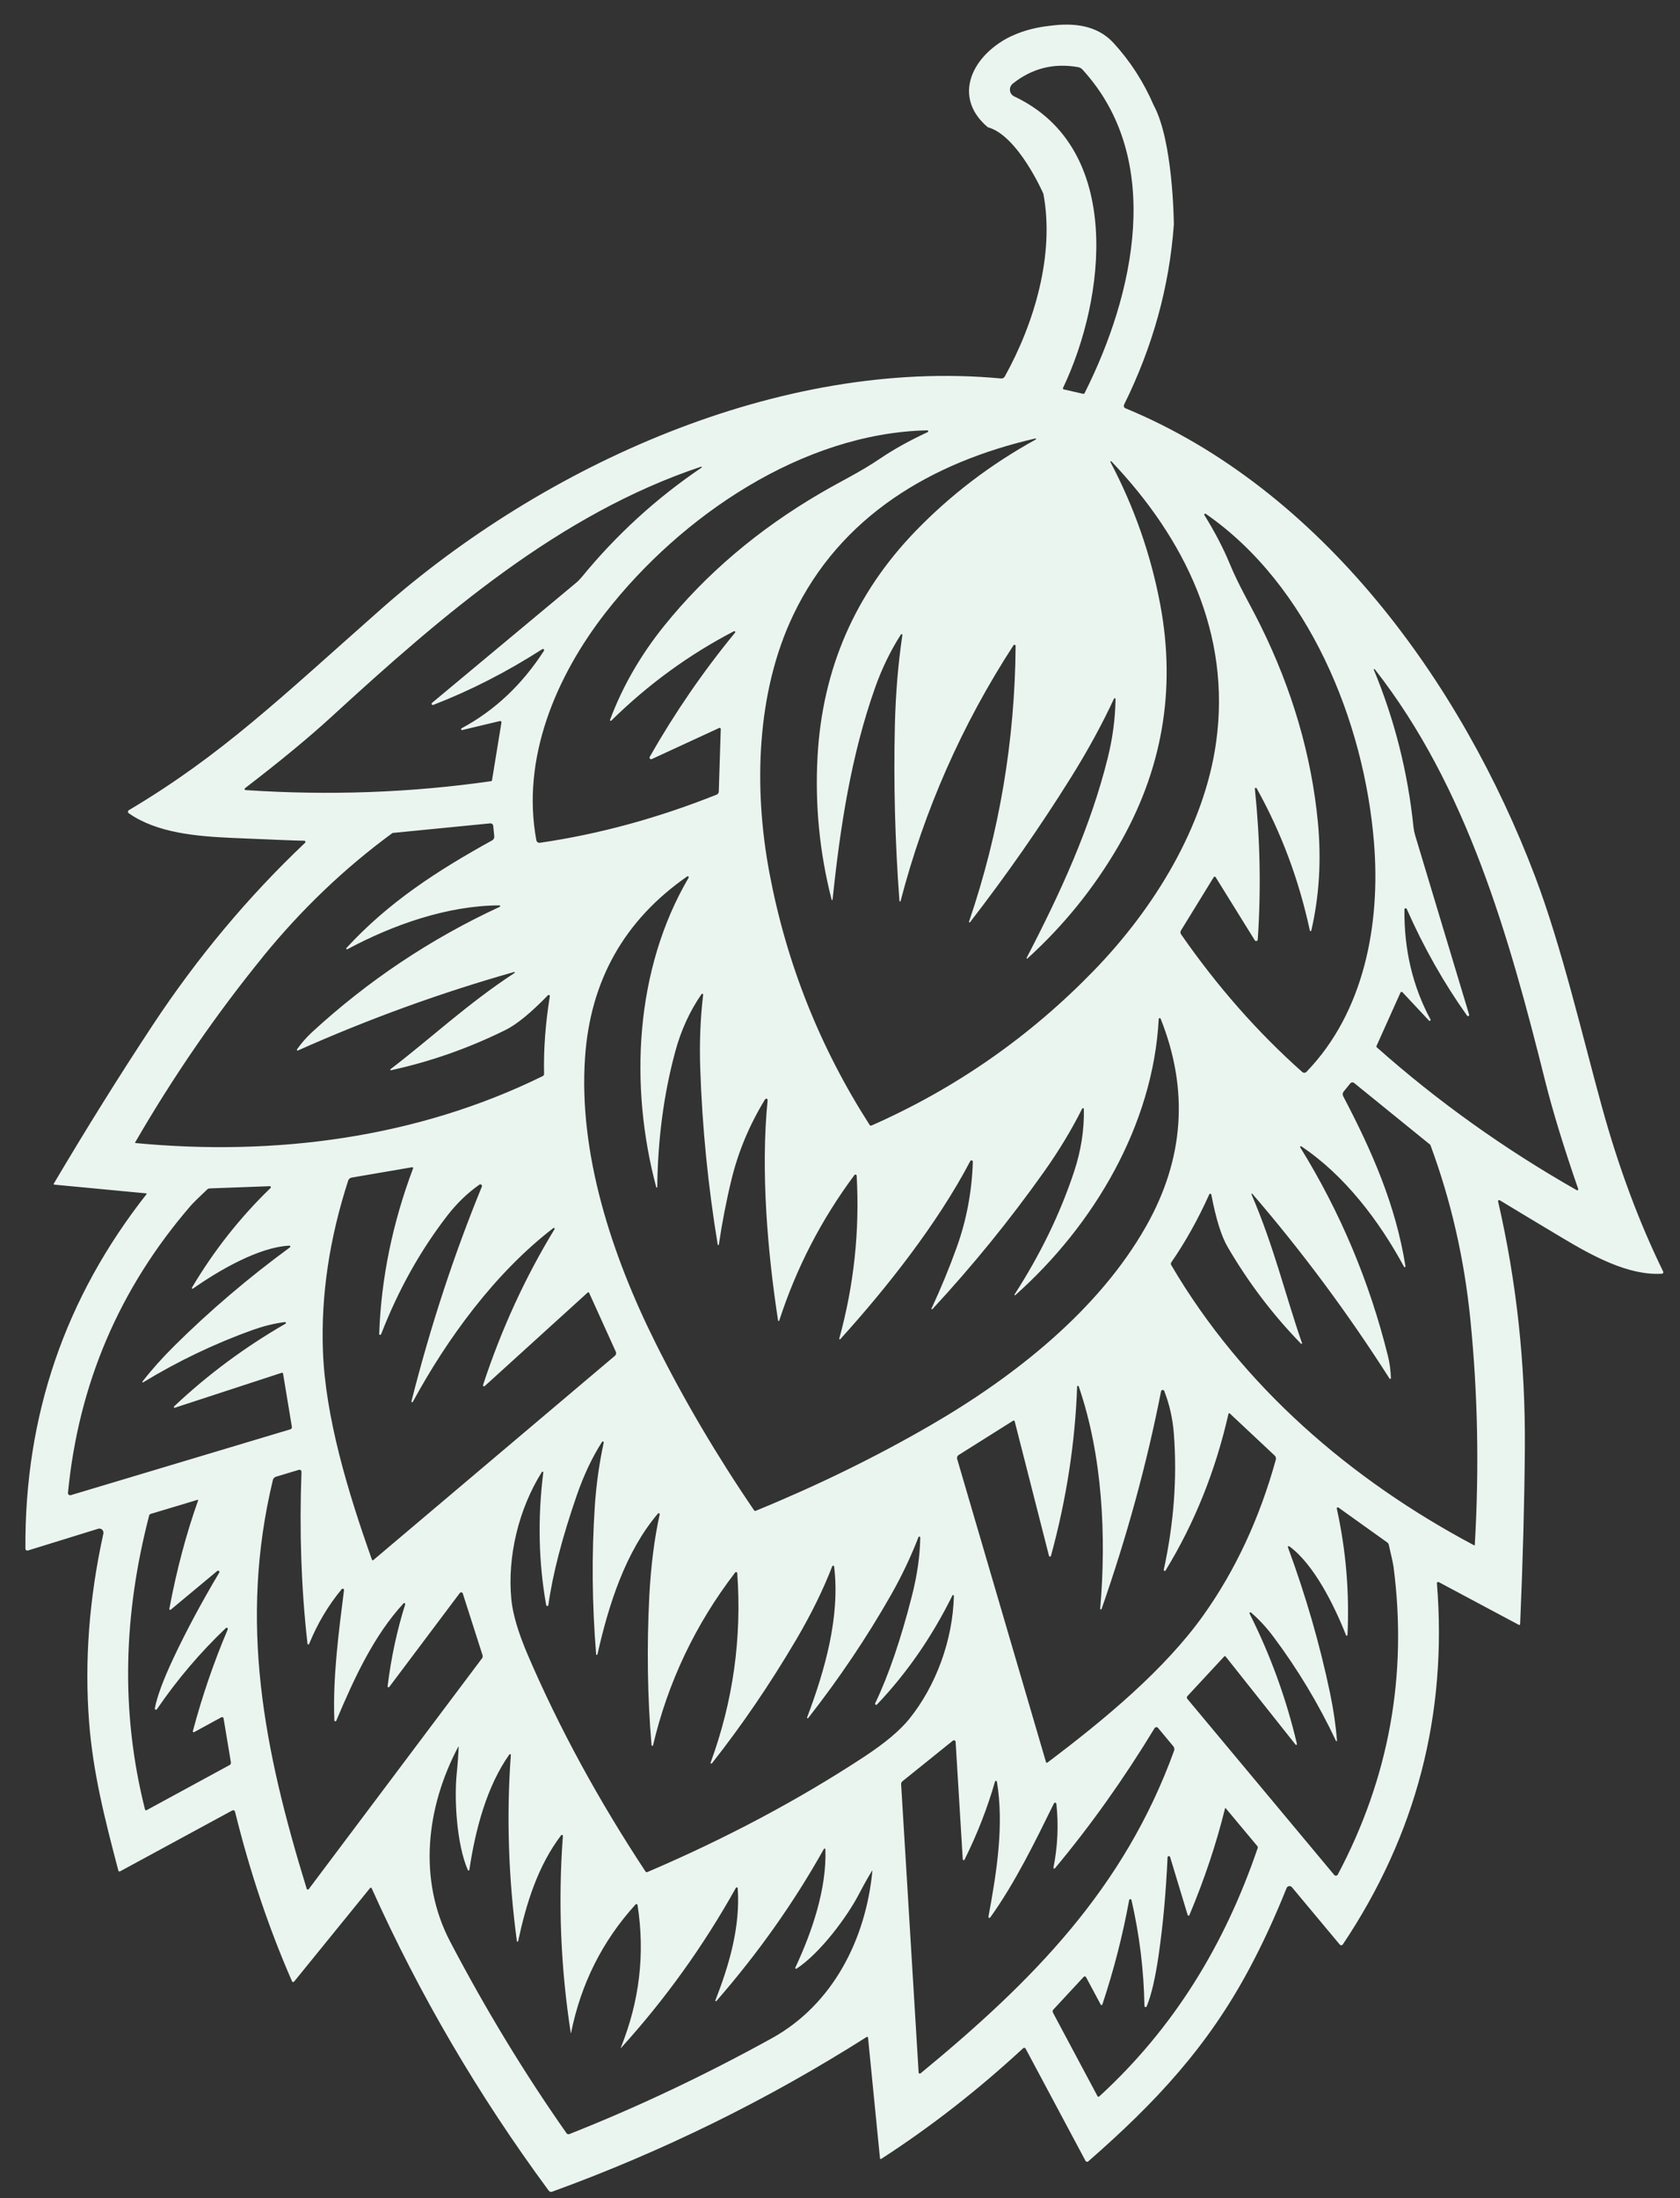 <svg width="39" height="51" viewBox="0 0 39 51" fill="none" xmlns="http://www.w3.org/2000/svg">
<rect x="0" y="0" width="39" height="51" fill="#333333" stroke="none"/>
<path d="M22.931 2.952C22.17 2.311 22.486 1.442 23.262 0.956L23.263 0.957C23.263 0.957 23.268 0.953 23.273 0.949C23.342 0.905 23.736 0.664 24.378 0.598C24.914 0.527 25.464 0.576 25.85 0.997C26.238 1.419 26.548 1.901 26.783 2.444C27.225 3.259 27.249 5.091 27.25 5.204C27.25 5.207 27.25 5.21 27.25 5.21C27.146 6.652 26.76 8.045 26.094 9.39L26.093 9.395C26.08 9.426 26.095 9.461 26.125 9.472C30.669 11.349 33.924 15.822 35.636 20.335C36.252 21.958 36.739 24.054 37.187 25.679C37.572 27.078 38.047 28.352 38.609 29.502C38.611 29.507 38.612 29.511 38.613 29.515C38.614 29.534 38.6 29.551 38.581 29.552C37.802 29.601 36.954 29.131 36.262 28.717C35.629 28.339 35.147 28.049 34.815 27.847C34.809 27.844 34.802 27.843 34.796 27.845C34.782 27.848 34.774 27.862 34.777 27.875C35.207 29.74 35.414 31.652 35.398 33.609C35.389 34.833 35.353 36.19 35.289 37.681C35.289 37.684 35.289 37.687 35.287 37.689C35.281 37.7 35.269 37.704 35.259 37.699L33.398 36.706C33.393 36.705 33.387 36.703 33.382 36.704C33.367 36.706 33.355 36.719 33.357 36.733C33.603 39.777 32.876 42.57 31.173 45.113C31.171 45.116 31.168 45.12 31.165 45.122C31.146 45.139 31.118 45.136 31.102 45.117L29.991 43.786C29.983 43.777 29.974 43.77 29.963 43.766C29.924 43.75 29.882 43.768 29.867 43.806C29.594 44.486 29.306 45.11 29.002 45.676C28.038 47.483 26.831 48.778 25.265 50.145C25.262 50.147 25.259 50.15 25.257 50.151C25.235 50.162 25.21 50.154 25.198 50.132L23.809 47.531C23.809 47.531 23.806 47.526 23.803 47.523C23.79 47.508 23.767 47.508 23.752 47.521C22.701 48.493 21.603 49.348 20.457 50.089C20.454 50.091 20.452 50.091 20.45 50.092C20.439 50.093 20.43 50.086 20.428 50.075L20.151 47.278C20.151 47.278 20.149 47.271 20.147 47.267C20.141 47.258 20.127 47.255 20.118 47.261C17.813 48.723 15.379 49.919 12.818 50.85C12.79 50.861 12.757 50.852 12.738 50.826C11.108 48.618 9.738 46.28 8.628 43.81C8.626 43.807 8.624 43.804 8.622 43.802C8.612 43.794 8.598 43.797 8.591 43.805L6.829 45.974C6.829 45.974 6.822 45.982 6.818 45.984C6.803 45.99 6.785 45.983 6.779 45.968C6.242 44.743 5.801 43.432 5.456 42.033C5.455 42.03 5.454 42.026 5.452 42.023C5.44 42.001 5.413 41.993 5.392 42.005L2.787 43.418C2.787 43.418 2.783 43.42 2.782 43.42C2.767 43.424 2.752 43.417 2.748 43.402C2.426 42.18 2.16 41.125 2.069 39.961C1.959 38.543 2.069 37.082 2.4 35.58C2.403 35.564 2.402 35.548 2.397 35.532C2.383 35.482 2.329 35.454 2.28 35.469L0.65 35.973C0.65 35.973 0.641 35.975 0.635 35.976C0.61 35.976 0.589 35.955 0.59 35.928C0.57 32.85 1.508 30.109 3.404 27.703C3.405 27.704 3.406 27.701 3.405 27.7C3.407 27.694 3.403 27.689 3.397 27.688L1.26 27.485C1.26 27.485 1.255 27.485 1.253 27.483C1.246 27.48 1.244 27.471 1.248 27.463C2.008 26.179 2.771 24.957 3.537 23.796C4.575 22.223 5.756 20.809 7.081 19.555C7.087 19.55 7.091 19.542 7.091 19.534C7.09 19.518 7.078 19.506 7.063 19.506C6.955 19.506 6.398 19.485 5.392 19.441C4.574 19.404 3.643 19.329 2.986 18.866C2.982 18.863 2.978 18.859 2.975 18.854C2.964 18.835 2.971 18.81 2.99 18.798C5.152 17.513 6.496 16.207 8.851 14.127C12.626 10.794 18.102 8.301 23.236 8.781C23.273 8.786 23.308 8.767 23.326 8.734C24.008 7.507 24.488 5.909 24.221 4.495C24.221 4.495 23.632 3.141 22.931 2.952ZM21.527 9.984C18.63 10.049 15.808 11.973 14.065 14.205C12.905 15.69 12.097 17.599 12.451 19.495C12.459 19.534 12.494 19.559 12.532 19.554C13.899 19.355 15.268 18.983 16.638 18.436C16.666 18.424 16.686 18.397 16.686 18.365L16.732 16.913C16.732 16.913 16.731 16.908 16.73 16.904C16.725 16.891 16.71 16.885 16.697 16.889L15.132 17.611C15.121 17.617 15.108 17.617 15.098 17.611C15.08 17.6 15.074 17.577 15.084 17.558C15.661 16.544 16.319 15.585 17.062 14.681C17.07 14.674 17.071 14.662 17.065 14.654C17.059 14.644 17.045 14.64 17.035 14.647C15.996 15.187 15.048 15.877 14.191 16.719C14.186 16.724 14.179 16.726 14.172 16.723C14.164 16.72 14.158 16.71 14.162 16.701C14.45 15.929 14.87 15.2 15.423 14.514C16.397 13.308 17.602 12.287 19.038 11.447C19.552 11.146 19.946 10.968 20.433 10.638C20.747 10.426 21.115 10.221 21.536 10.026C21.543 10.023 21.548 10.016 21.548 10.008C21.549 9.995 21.539 9.985 21.527 9.984ZM11.185 27.532C11.191 27.52 11.19 27.505 11.181 27.494C11.17 27.477 11.145 27.474 11.128 27.486C10.852 27.68 10.606 27.918 10.388 28.199C9.759 29.011 9.246 29.929 8.849 30.952C8.846 30.965 8.834 30.973 8.821 30.97C8.808 30.969 8.8 30.956 8.803 30.943C8.849 29.658 9.111 28.38 9.59 27.106C9.59 27.103 9.591 27.1 9.59 27.098C9.589 27.087 9.58 27.08 9.569 27.081L8.161 27.322C8.125 27.329 8.095 27.354 8.084 27.388C7.646 28.737 7.451 30.051 7.496 31.331C7.551 32.885 8.08 34.627 8.634 36.186C8.635 36.19 8.637 36.192 8.638 36.194C8.646 36.203 8.659 36.203 8.668 36.195L14.275 31.456C14.302 31.434 14.31 31.396 14.296 31.363L13.677 29.997C13.677 29.997 13.674 29.993 13.673 29.99C13.665 29.981 13.65 29.981 13.642 29.989L11.253 32.158C11.247 32.165 11.237 32.167 11.229 32.164C11.215 32.159 11.209 32.145 11.214 32.132C11.639 30.841 12.192 29.635 12.874 28.517C12.877 28.511 12.877 28.504 12.874 28.498C12.868 28.489 12.856 28.487 12.848 28.491C11.496 29.529 10.383 31.052 9.582 32.527C9.578 32.533 9.572 32.535 9.565 32.534C9.556 32.533 9.549 32.524 9.551 32.514C9.993 30.771 10.538 29.11 11.186 27.531L11.185 27.532ZM27.06 36.433C27.056 36.445 27.042 36.452 27.03 36.446C27.018 36.442 27.012 36.428 27.017 36.416C27.25 35.344 27.328 34.297 27.251 33.274C27.225 32.921 27.15 32.586 27.027 32.272C27.023 32.259 27.011 32.251 26.997 32.249C26.977 32.245 26.956 32.26 26.953 32.28C26.625 33.952 26.164 35.636 25.572 37.331C25.57 37.338 25.564 37.342 25.557 37.342C25.548 37.342 25.54 37.334 25.54 37.325C25.685 35.655 25.596 33.773 25.041 32.164C25.039 32.158 25.033 32.154 25.026 32.153C25.016 32.152 25.006 32.16 25.005 32.17C24.958 33.477 24.756 34.787 24.398 36.096C24.396 36.106 24.389 36.112 24.38 36.115C24.366 36.117 24.353 36.109 24.351 36.096L23.555 32.975C23.555 32.975 23.553 32.97 23.551 32.968C23.545 32.958 23.531 32.955 23.521 32.961L22.253 33.759C22.223 33.779 22.209 33.816 22.219 33.848L24.282 40.883C24.282 40.883 24.283 40.889 24.286 40.891C24.293 40.9 24.306 40.901 24.315 40.894C25.635 39.901 27.035 38.74 27.936 37.476C28.678 36.434 29.239 35.232 29.617 33.868C29.627 33.832 29.616 33.794 29.59 33.77L28.549 32.794C28.549 32.794 28.544 32.791 28.541 32.791C28.531 32.788 28.521 32.794 28.518 32.804C28.216 34.128 27.73 35.338 27.06 36.433ZM22.144 37.026C22.143 37.019 22.14 37.013 22.134 37.01C22.126 37.004 22.114 37.008 22.11 37.016C21.638 37.971 21.055 38.815 20.359 39.547C20.352 39.555 20.34 39.557 20.329 39.553C20.316 39.547 20.311 39.531 20.317 39.518C20.627 38.872 20.911 38.041 21.17 37.026C21.293 36.545 21.357 36.093 21.363 35.672C21.363 35.663 21.357 35.655 21.349 35.653C21.338 35.647 21.326 35.653 21.322 35.663C21.142 36.125 20.929 36.575 20.68 37.011C20.123 37.99 19.484 38.939 18.762 39.861C18.759 39.866 18.752 39.868 18.745 39.866C18.737 39.864 18.733 39.855 18.736 39.847C19.156 38.736 19.505 37.498 19.364 36.345C19.363 36.337 19.357 36.329 19.349 36.327C19.337 36.322 19.324 36.328 19.32 36.339C19.11 36.883 18.831 37.451 18.482 38.044C17.874 39.075 17.222 40.031 16.527 40.911C16.522 40.918 16.513 40.92 16.506 40.917C16.496 40.913 16.493 40.904 16.497 40.894C17.016 39.478 17.223 38.014 17.115 36.501C17.114 36.488 17.107 36.479 17.096 36.475C17.083 36.472 17.073 36.476 17.065 36.486C16.142 37.689 15.507 39.025 15.16 40.492C15.159 40.501 15.152 40.507 15.144 40.507C15.135 40.507 15.126 40.499 15.125 40.489C15.03 39.372 15.013 38.216 15.074 37.02C15.11 36.333 15.189 35.705 15.314 35.136C15.315 35.128 15.312 35.119 15.306 35.113C15.297 35.105 15.282 35.107 15.274 35.116C14.521 36.001 14.13 37.226 13.869 38.385C13.867 38.391 13.861 38.396 13.855 38.396C13.847 38.397 13.839 38.391 13.839 38.382C13.744 37.215 13.734 36.07 13.808 34.947C13.841 34.446 13.911 33.953 14.015 33.468C14.016 33.46 14.013 33.452 14.006 33.447C13.996 33.441 13.983 33.443 13.977 33.453C13.749 33.807 13.554 34.22 13.391 34.689C13.049 35.679 12.828 36.529 12.73 37.239C12.729 37.25 12.721 37.26 12.71 37.261C12.696 37.264 12.682 37.254 12.679 37.24C12.502 36.246 12.48 35.22 12.612 34.163C12.613 34.157 12.61 34.151 12.604 34.147C12.596 34.142 12.585 34.144 12.579 34.152C12.034 35.022 11.776 36.123 11.87 37.103C11.903 37.452 12.033 37.888 12.26 38.415C12.984 40.098 13.893 41.766 14.986 43.423C14.99 43.428 14.993 43.431 14.997 43.432L15.013 43.437C15.013 43.437 15.021 43.437 15.027 43.435C16.852 42.655 18.53 41.764 20.061 40.759C20.541 40.444 20.891 40.151 21.11 39.879C21.729 39.112 22.119 38.051 22.144 37.026ZM13.581 24.54C13.429 26.758 14.197 29.115 15.22 31.163C15.876 32.476 16.638 33.769 17.506 35.042C17.509 35.047 17.512 35.05 17.516 35.051L17.53 35.055C17.53 35.055 17.538 35.056 17.543 35.053C18.969 34.469 20.317 33.811 21.588 33.076C23.57 31.93 25.51 30.386 26.605 28.452C27.489 26.892 27.602 25.286 26.943 23.634C26.94 23.627 26.933 23.623 26.925 23.622C26.912 23.62 26.901 23.629 26.899 23.641C26.77 26.107 25.387 28.434 23.571 30.048C23.566 30.054 23.559 30.054 23.554 30.049C23.549 30.045 23.548 30.038 23.553 30.032C24.152 29.102 24.613 28.154 24.933 27.187C25.096 26.697 25.171 26.212 25.161 25.731C25.161 25.724 25.156 25.716 25.148 25.713C25.138 25.708 25.126 25.711 25.122 25.722C24.873 26.218 24.577 26.707 24.233 27.191C23.448 28.297 22.586 29.359 21.646 30.373C21.642 30.379 21.634 30.38 21.628 30.377C21.622 30.373 21.621 30.364 21.625 30.358C21.842 29.892 22.038 29.418 22.212 28.933C22.438 28.303 22.562 27.643 22.584 26.955C22.584 26.943 22.578 26.93 22.566 26.924C22.55 26.918 22.532 26.924 22.524 26.939C21.758 28.399 20.572 29.895 19.507 31.07C19.503 31.076 19.496 31.078 19.491 31.075C19.483 31.073 19.48 31.064 19.483 31.057C19.824 29.818 19.959 28.559 19.887 27.279C19.885 27.266 19.878 27.257 19.866 27.253C19.852 27.249 19.842 27.253 19.834 27.264C19.069 28.292 18.487 29.416 18.09 30.638C18.088 30.645 18.084 30.649 18.077 30.649C18.07 30.65 18.063 30.645 18.062 30.636C17.821 29.069 17.655 27.166 17.82 25.526C17.821 25.514 17.816 25.501 17.804 25.495C17.788 25.486 17.77 25.492 17.761 25.506C17.401 26.093 17.141 26.711 16.982 27.363C16.86 27.863 16.763 28.366 16.688 28.875C16.688 28.882 16.681 28.889 16.675 28.889C16.668 28.889 16.661 28.882 16.661 28.875C16.436 27.511 16.301 26.15 16.256 24.794C16.235 24.201 16.258 23.63 16.323 23.08C16.324 23.073 16.322 23.064 16.314 23.06C16.305 23.054 16.292 23.058 16.285 23.066C16.011 23.462 15.807 23.908 15.673 24.407C15.408 25.389 15.27 26.433 15.258 27.54C15.259 27.548 15.254 27.554 15.248 27.554C15.241 27.555 15.235 27.55 15.234 27.544C14.607 25.196 14.736 22.493 15.986 20.364C15.989 20.358 15.989 20.349 15.985 20.341C15.978 20.331 15.963 20.328 15.953 20.334C14.493 21.349 13.702 22.751 13.581 24.54ZM25.125 1.61C25.099 1.583 25.066 1.565 25.028 1.558C24.462 1.457 23.956 1.586 23.51 1.941C23.489 1.958 23.472 1.98 23.461 2.004C23.42 2.093 23.457 2.197 23.544 2.237C26.098 3.437 25.66 6.94 24.679 8.996C24.678 8.998 24.676 9.001 24.676 9.003C24.672 9.018 24.682 9.033 24.697 9.035L25.143 9.137C25.157 9.141 25.172 9.134 25.178 9.121C26.327 6.839 27.042 3.695 25.125 1.61ZM25.799 10.703C25.799 10.703 25.788 10.698 25.784 10.701C25.777 10.704 25.774 10.711 25.777 10.718C26.332 11.77 26.718 12.874 26.935 14.03C27.306 16.015 26.979 17.886 25.954 19.644C25.387 20.616 24.686 21.481 23.851 22.238C23.848 22.241 23.842 22.242 23.837 22.241C23.832 22.238 23.829 22.23 23.832 22.224C24.626 20.699 25.317 19.186 25.714 17.591C25.83 17.124 25.891 16.667 25.896 16.218C25.896 16.212 25.892 16.205 25.886 16.201C25.875 16.198 25.865 16.2 25.861 16.21C25.58 16.813 25.245 17.426 24.855 18.049C24.144 19.186 23.366 20.302 22.519 21.396C22.515 21.401 22.509 21.403 22.504 21.401C22.496 21.399 22.493 21.392 22.495 21.384C23.201 19.312 23.561 17.178 23.577 14.982C23.577 14.973 23.571 14.966 23.558 14.962C23.545 14.958 23.536 14.96 23.53 14.968C22.333 16.809 21.458 18.789 20.906 20.907C20.904 20.912 20.9 20.916 20.895 20.917C20.888 20.918 20.881 20.912 20.88 20.904C20.777 19.524 20.742 18.165 20.774 16.823C20.792 16.089 20.85 15.392 20.948 14.734C20.949 14.727 20.946 14.72 20.941 14.717C20.932 14.711 20.92 14.713 20.914 14.721C20.672 15.099 20.47 15.514 20.31 15.968C19.763 17.517 19.506 19.161 19.328 20.871C19.328 20.876 19.324 20.881 19.32 20.881C19.313 20.884 19.307 20.88 19.305 20.872C19.025 19.78 18.917 18.672 18.979 17.548C19.092 15.517 19.85 13.775 21.253 12.323C22.071 11.478 23.002 10.77 24.045 10.197C24.05 10.195 24.051 10.189 24.051 10.184C24.049 10.176 24.042 10.172 24.035 10.173C21.623 10.729 19.508 11.974 18.412 14.274C17.56 16.062 17.49 18.281 17.862 20.254C18.258 22.356 19.035 24.305 20.19 26.103C20.194 26.108 20.197 26.112 20.201 26.113L20.216 26.117C20.216 26.117 20.224 26.117 20.229 26.115C22.184 25.252 23.906 24.053 25.395 22.517C26.794 21.075 27.957 19.184 28.231 17.223C28.584 14.7 27.505 12.496 25.799 10.703ZM27.99 11.921C27.983 11.916 27.974 11.917 27.968 11.92C27.956 11.926 27.952 11.94 27.959 11.95C28.203 12.345 28.398 12.719 28.543 13.069C28.768 13.613 28.999 13.979 29.263 14.514C30.001 16.006 30.443 17.524 30.593 19.068C30.677 19.945 30.627 20.786 30.441 21.59C30.439 21.597 30.434 21.602 30.427 21.604C30.419 21.605 30.409 21.599 30.407 21.589C30.155 20.414 29.743 19.314 29.173 18.291C29.169 18.282 29.159 18.276 29.148 18.278C29.136 18.281 29.128 18.294 29.131 18.305C29.253 19.469 29.276 20.633 29.198 21.798C29.198 21.811 29.19 21.822 29.18 21.828C29.163 21.84 29.139 21.834 29.129 21.816L28.22 20.351C28.22 20.351 28.215 20.345 28.212 20.343C28.2 20.336 28.184 20.34 28.176 20.351L27.415 21.589C27.399 21.616 27.399 21.65 27.416 21.675C28.259 22.888 29.197 23.953 30.23 24.871C30.259 24.897 30.303 24.895 30.33 24.867C31.671 23.479 32.049 21.439 31.897 19.559C31.671 16.733 30.374 13.57 27.99 11.921ZM36.602 27.614C36.608 27.618 36.614 27.619 36.621 27.617C36.634 27.612 36.641 27.599 36.637 27.586C36.301 26.616 36.047 25.786 35.873 25.093C35.029 21.715 34.053 18.254 31.914 15.527C31.91 15.522 31.904 15.521 31.898 15.522C31.892 15.525 31.889 15.533 31.892 15.538C32.376 16.705 32.683 17.923 32.813 19.19C32.821 19.257 32.834 19.322 32.853 19.385L34.104 23.538C34.109 23.551 34.105 23.565 34.093 23.572C34.08 23.58 34.063 23.576 34.056 23.563C33.518 22.806 33.05 21.981 32.656 21.088C32.652 21.078 32.642 21.072 32.631 21.072C32.617 21.072 32.603 21.085 32.603 21.1C32.593 22.035 32.795 22.885 33.206 23.65C33.214 23.661 33.211 23.675 33.201 23.681C33.191 23.689 33.177 23.687 33.17 23.676L32.557 23.021C32.557 23.021 32.552 23.017 32.549 23.015C32.535 23.009 32.518 23.015 32.511 23.029L31.955 24.267C31.95 24.279 31.953 24.293 31.963 24.301C33.37 25.55 34.917 26.655 36.602 27.613L36.602 27.614ZM34.222 35.854C34.222 35.854 34.225 35.855 34.227 35.855C34.231 35.855 34.236 35.851 34.236 35.846C34.34 34.078 34.306 32.336 34.134 30.621C33.993 29.204 33.683 27.854 33.207 26.569C33.206 26.564 33.203 26.56 33.199 26.557L31.436 25.127C31.408 25.105 31.367 25.109 31.345 25.137L31.192 25.326C31.167 25.356 31.163 25.397 31.18 25.431C31.854 26.716 32.397 27.95 32.627 29.378C32.628 29.387 32.625 29.395 32.616 29.399C32.608 29.403 32.597 29.4 32.593 29.39C32.023 28.334 31.211 27.262 30.207 26.596C30.202 26.593 30.195 26.593 30.19 26.596C30.181 26.601 30.179 26.612 30.184 26.62C31.113 28.122 31.792 29.735 32.219 31.458C32.261 31.625 32.284 31.799 32.289 31.976C32.289 31.982 32.285 31.987 32.281 31.99C32.273 31.995 32.262 31.993 32.257 31.985C31.288 30.466 30.227 29.038 29.074 27.7C29.07 27.694 29.062 27.692 29.057 27.696C29.052 27.7 29.049 27.707 29.053 27.712C29.573 28.915 29.841 30.058 30.225 31.162C30.227 31.168 30.225 31.173 30.222 31.176C30.216 31.182 30.207 31.182 30.202 31.176C29.548 30.504 28.98 29.756 28.5 28.933C28.352 28.682 28.227 28.276 28.12 27.717C28.119 27.709 28.113 27.702 28.105 27.698C28.092 27.692 28.077 27.698 28.072 27.711C27.81 28.294 27.515 28.819 27.191 29.288C27.178 29.307 27.177 29.331 27.188 29.349C28.838 32.163 31.356 34.333 34.222 35.854ZM30.973 43.501C30.976 43.506 30.982 43.51 30.988 43.513C31.012 43.526 31.043 43.517 31.056 43.492C32.245 41.249 32.677 38.873 32.351 36.36C32.342 36.289 32.304 36.114 32.238 35.834C32.234 35.818 32.224 35.802 32.21 35.791L31.071 34.977C31.065 34.973 31.057 34.971 31.05 34.973C31.038 34.976 31.029 34.99 31.033 35.002C31.245 35.962 31.328 36.941 31.281 37.935C31.28 37.941 31.276 37.947 31.271 37.949C31.262 37.954 31.253 37.95 31.248 37.941C30.974 37.246 30.499 36.29 29.931 35.877C29.925 35.871 29.916 35.871 29.909 35.874C29.899 35.879 29.894 35.892 29.899 35.901C30.314 37.025 30.64 38.154 30.877 39.286C30.956 39.669 31.01 40.035 31.037 40.385C31.039 40.39 31.035 40.396 31.03 40.398C31.024 40.401 31.016 40.398 31.014 40.391C30.61 39.533 30.125 38.727 29.561 37.974C29.403 37.762 29.23 37.575 29.042 37.413C29.036 37.407 29.025 37.406 29.017 37.411C29.007 37.416 29.004 37.43 29.009 37.439C29.496 38.409 29.861 39.416 30.107 40.461C30.109 40.469 30.107 40.477 30.1 40.481C30.092 40.487 30.081 40.485 30.075 40.477L28.453 38.434C28.453 38.434 28.452 38.432 28.451 38.431C28.441 38.423 28.426 38.423 28.418 38.433L27.565 39.352C27.548 39.37 27.547 39.398 27.564 39.417L30.973 43.501ZM24.443 46.695L25.477 48.632C25.477 48.632 25.479 48.636 25.48 48.638C25.491 48.649 25.507 48.65 25.519 48.64C27.252 47.052 28.431 45.12 29.196 42.878C29.202 42.863 29.198 42.846 29.188 42.832L28.454 41.953C28.454 41.953 28.452 41.952 28.45 41.951C28.445 41.95 28.44 41.953 28.438 41.958C28.238 42.771 27.962 43.596 27.611 44.434C27.608 44.439 27.604 44.443 27.598 44.446C27.587 44.449 27.575 44.443 27.571 44.431L27.163 43.085C27.159 43.073 27.148 43.064 27.136 43.064C27.119 43.063 27.105 43.076 27.104 43.092C27.067 43.904 26.999 44.656 26.899 45.348C26.82 45.893 26.727 46.293 26.62 46.549C26.617 46.56 26.606 46.568 26.594 46.567C26.579 46.567 26.567 46.555 26.567 46.539C26.554 45.714 26.453 44.895 26.266 44.082C26.264 44.072 26.256 44.065 26.246 44.063C26.231 44.059 26.217 44.069 26.213 44.083C26.062 44.908 25.854 45.715 25.591 46.505C25.589 46.511 25.585 46.516 25.58 46.518C25.569 46.524 25.557 46.52 25.552 46.509L25.212 45.873C25.212 45.873 25.208 45.866 25.205 45.864C25.191 45.851 25.169 45.853 25.157 45.866L24.452 46.626C24.435 46.645 24.431 46.672 24.443 46.695ZM21.325 48.083C21.325 48.089 21.328 48.095 21.331 48.1C21.341 48.112 21.36 48.113 21.372 48.103C23.993 45.947 26.1 43.806 27.256 40.617C27.268 40.583 27.261 40.544 27.238 40.516L26.881 40.088C26.881 40.088 26.874 40.081 26.869 40.078C26.847 40.065 26.817 40.072 26.803 40.095C26.087 41.274 25.316 42.357 24.491 43.345C24.486 43.353 24.478 43.356 24.469 43.353C24.458 43.35 24.452 43.339 24.456 43.328C24.555 42.827 24.576 42.335 24.523 41.851C24.522 41.841 24.516 41.833 24.507 41.828C24.493 41.82 24.474 41.825 24.467 41.84C24.036 42.715 23.566 43.684 22.988 44.487C22.982 44.496 22.973 44.499 22.964 44.498C22.951 44.495 22.943 44.482 22.946 44.469C23.147 43.395 23.306 42.335 23.143 41.338C23.142 41.329 23.136 41.322 23.126 41.319C23.114 41.315 23.102 41.323 23.098 41.335C22.922 41.95 22.686 42.553 22.391 43.146C22.388 43.153 22.381 43.158 22.374 43.159C22.361 43.159 22.351 43.151 22.35 43.138L22.184 40.413C22.183 40.406 22.181 40.399 22.177 40.393C22.163 40.375 22.139 40.372 22.121 40.385L20.948 41.329C20.928 41.346 20.917 41.371 20.919 41.396L21.325 48.083ZM10.451 45.05C11.28 46.631 12.182 48.115 13.159 49.504C13.158 49.505 13.157 49.505 13.157 49.505C13.157 49.505 13.165 49.508 13.174 49.511L13.193 49.516C13.202 49.519 13.208 49.52 13.206 49.518C14.784 48.895 16.355 48.152 17.918 47.29C19.334 46.507 20.1 44.995 20.252 43.404C20.252 43.404 20.251 43.403 20.25 43.402C20.25 43.401 20.246 43.401 20.245 43.402C20.148 43.559 20.046 43.743 19.936 43.953C19.67 44.462 19.05 45.308 18.491 45.676C18.485 45.68 18.479 45.68 18.473 45.678C18.463 45.673 18.459 45.663 18.463 45.652C18.856 44.809 19.193 43.819 19.161 42.906C19.161 42.901 19.157 42.895 19.152 42.892C19.143 42.886 19.132 42.889 19.126 42.898C18.437 44.13 17.606 45.307 16.631 46.426C16.627 46.43 16.622 46.432 16.617 46.431C16.609 46.428 16.604 46.42 16.607 46.412C16.932 45.58 17.187 44.702 17.126 43.811C17.125 43.803 17.121 43.796 17.115 43.792C17.103 43.786 17.09 43.79 17.083 43.801C16.335 45.142 15.446 46.381 14.415 47.517C14.414 47.52 14.412 47.52 14.411 47.52C14.409 47.519 14.409 47.517 14.409 47.515C14.846 46.434 14.977 45.329 14.8 44.2C14.799 44.193 14.796 44.187 14.79 44.183C14.788 44.181 14.784 44.179 14.781 44.178C14.779 44.177 14.774 44.177 14.771 44.177C14.765 44.178 14.759 44.181 14.754 44.186C13.984 45.032 13.485 46.027 13.256 47.169C13.255 47.171 13.254 47.173 13.253 47.173C13.251 47.172 13.249 47.171 13.25 47.169C13.015 45.652 12.954 44.127 13.067 42.597C13.067 42.589 13.064 42.582 13.059 42.577C13.048 42.569 13.033 42.572 13.026 42.581C12.485 43.292 12.215 44.165 12.028 45.038C12.027 45.044 12.023 45.047 12.018 45.049C12.009 45.05 12.001 45.046 11.999 45.037C11.802 43.565 11.755 42.126 11.859 40.718C11.859 40.712 11.857 40.706 11.852 40.703C11.844 40.696 11.832 40.698 11.825 40.705C11.296 41.45 11.033 42.462 10.896 43.382C10.895 43.389 10.89 43.394 10.885 43.397C10.876 43.401 10.864 43.397 10.86 43.387C10.595 42.773 10.544 41.724 10.602 41.153C10.626 40.917 10.641 40.707 10.647 40.523C10.647 40.523 10.647 40.522 10.646 40.521C10.645 40.52 10.642 40.52 10.641 40.521C9.891 41.933 9.699 43.617 10.451 45.05ZM7.119 43.819C7.12 43.826 7.124 43.831 7.129 43.835C7.142 43.844 7.16 43.841 7.169 43.828L11.19 38.475C11.205 38.456 11.21 38.429 11.202 38.403L10.743 36.97C10.741 36.963 10.736 36.957 10.73 36.952C10.713 36.939 10.689 36.942 10.675 36.959L9.037 39.139C9.032 39.145 9.025 39.149 9.018 39.148C9.006 39.147 8.997 39.136 8.998 39.123C9.079 38.467 9.214 37.834 9.406 37.224C9.409 37.215 9.406 37.206 9.399 37.199C9.39 37.191 9.375 37.192 9.367 37.201C8.683 37.944 8.231 38.915 7.807 39.921C7.803 39.931 7.795 39.937 7.786 39.937C7.772 39.937 7.762 39.927 7.762 39.913C7.722 38.925 7.864 37.859 7.986 36.892C7.987 36.883 7.984 36.873 7.975 36.867C7.963 36.856 7.944 36.858 7.933 36.87C7.622 37.244 7.37 37.667 7.177 38.14C7.174 38.148 7.166 38.154 7.158 38.154C7.147 38.155 7.137 38.146 7.138 38.134C6.993 36.856 6.947 35.527 6.999 34.15C6.999 34.144 6.998 34.14 6.997 34.134C6.989 34.108 6.963 34.094 6.938 34.102L6.406 34.262C6.371 34.273 6.343 34.301 6.335 34.337C5.542 37.633 6.12 40.577 7.119 43.819ZM3.366 41.982C3.366 41.982 3.367 41.985 3.368 41.986C3.374 42 3.39 42.006 3.404 41.998L5.331 40.951C5.353 40.939 5.365 40.914 5.36 40.888L5.19 39.867C5.19 39.867 5.188 39.861 5.186 39.857C5.177 39.84 5.156 39.834 5.139 39.843L4.508 40.187C4.508 40.187 4.496 40.191 4.491 40.19C4.48 40.186 4.474 40.174 4.478 40.162C4.691 39.359 4.961 38.571 5.288 37.801C5.29 37.792 5.288 37.782 5.282 37.775C5.272 37.763 5.255 37.762 5.244 37.772C4.642 38.346 4.108 38.974 3.644 39.655C3.638 39.666 3.626 39.67 3.614 39.667C3.599 39.664 3.591 39.648 3.595 39.634C3.646 39.362 3.789 38.978 4.022 38.48C4.319 37.848 4.675 37.184 5.089 36.487C5.096 36.476 5.095 36.462 5.087 36.453C5.076 36.44 5.057 36.438 5.044 36.448L3.965 37.346C3.961 37.35 3.955 37.352 3.95 37.351C3.938 37.349 3.929 37.34 3.931 37.327C4.098 36.436 4.32 35.596 4.6 34.809C4.6 34.808 4.601 34.806 4.6 34.804C4.599 34.798 4.593 34.796 4.589 34.797L3.494 35.126C3.479 35.132 3.467 35.145 3.463 35.16C2.869 37.448 2.792 39.706 3.366 41.982ZM1.578 34.636C1.577 34.644 1.579 34.649 1.58 34.656C1.588 34.683 1.616 34.697 1.643 34.69L6.741 33.162C6.765 33.155 6.78 33.131 6.776 33.107L6.571 31.869C6.571 31.869 6.571 31.866 6.57 31.865C6.566 31.853 6.553 31.846 6.541 31.85L4.06 32.661C4.053 32.664 4.045 32.662 4.04 32.656C4.033 32.648 4.034 32.637 4.042 32.63C4.823 31.893 5.685 31.255 6.625 30.713C6.634 30.71 6.639 30.701 6.636 30.69C6.634 30.679 6.623 30.672 6.612 30.674C6.366 30.705 6.119 30.767 5.87 30.855C4.984 31.173 4.135 31.579 3.323 32.072C3.318 32.075 3.312 32.075 3.308 32.071C3.303 32.066 3.303 32.058 3.308 32.053C3.523 31.776 3.77 31.501 4.048 31.225C4.87 30.41 5.765 29.648 6.731 28.94C6.737 28.935 6.741 28.928 6.74 28.92C6.739 28.908 6.729 28.9 6.717 28.901C6.016 28.933 5.091 29.468 4.479 29.898C4.474 29.901 4.468 29.901 4.463 29.898C4.454 29.895 4.451 29.884 4.456 29.875C4.964 29.018 5.573 28.247 6.28 27.563C6.286 27.558 6.289 27.551 6.288 27.543C6.287 27.53 6.275 27.52 6.262 27.521L4.862 27.573C4.845 27.574 4.828 27.581 4.815 27.592C4.606 27.79 4.478 27.915 4.431 27.97C2.773 29.886 1.822 32.109 1.578 34.636ZM6.102 22.201C5.013 23.538 4.025 24.973 3.137 26.506L3.135 26.511C3.135 26.511 3.139 26.52 3.144 26.52C6.375 26.829 9.672 26.406 12.599 24.967C12.618 24.958 12.631 24.938 12.63 24.915C12.618 24.345 12.662 23.744 12.764 23.113C12.765 23.105 12.763 23.097 12.757 23.091C12.747 23.082 12.73 23.082 12.72 23.091C12.323 23.5 11.995 23.769 11.733 23.898C10.879 24.32 9.993 24.631 9.077 24.831C9.072 24.833 9.068 24.831 9.064 24.827C9.059 24.822 9.059 24.812 9.065 24.807C9.995 24.097 10.848 23.291 11.944 22.574C11.95 22.572 11.953 22.564 11.949 22.558C11.947 22.551 11.939 22.549 11.933 22.552C10.234 23.033 8.561 23.64 6.915 24.373C6.91 24.376 6.904 24.375 6.899 24.373C6.892 24.367 6.889 24.356 6.894 24.348C6.996 24.203 7.111 24.071 7.237 23.954C8.543 22.752 9.999 21.78 11.602 21.039C11.608 21.036 11.612 21.03 11.612 21.024C11.612 21.014 11.604 21.007 11.595 21.006C10.391 21.009 9.123 21.456 8.065 22.023C8.057 22.028 8.048 22.026 8.043 22.02C8.036 22.013 8.036 22.001 8.043 21.994C9.023 20.929 10.155 20.199 11.426 19.497C11.459 19.479 11.478 19.442 11.474 19.404L11.45 19.161C11.447 19.126 11.415 19.1 11.38 19.103L9.12 19.325C9.12 19.325 9.111 19.327 9.107 19.33C8.002 20.14 7 21.096 6.101 22.2L6.102 22.201ZM5.701 18.331C7.635 18.46 9.534 18.392 11.397 18.125C11.41 18.123 11.42 18.114 11.422 18.101L11.641 16.761C11.641 16.761 11.641 16.755 11.641 16.751C11.637 16.736 11.621 16.726 11.606 16.729L10.734 16.937C10.722 16.942 10.71 16.936 10.706 16.924C10.701 16.914 10.707 16.901 10.718 16.896C11.484 16.484 12.12 15.885 12.627 15.1C12.633 15.091 12.632 15.079 12.627 15.07C12.619 15.056 12.602 15.053 12.589 15.061C11.768 15.588 10.924 16.02 10.058 16.355C10.046 16.36 10.032 16.356 10.025 16.345C10.016 16.333 10.019 16.316 10.031 16.306L13.364 13.53C13.415 13.489 13.461 13.441 13.504 13.39C14.312 12.404 15.239 11.557 16.286 10.85C16.291 10.847 16.293 10.841 16.291 10.837C16.289 10.83 16.282 10.826 16.275 10.828C12.986 11.924 10.265 14.275 7.698 16.628C7.172 17.11 6.502 17.663 5.688 18.287C5.682 18.292 5.679 18.298 5.678 18.305C5.677 18.318 5.688 18.329 5.701 18.33L5.701 18.331Z" fill="#EBF5F0"/>
</svg>

